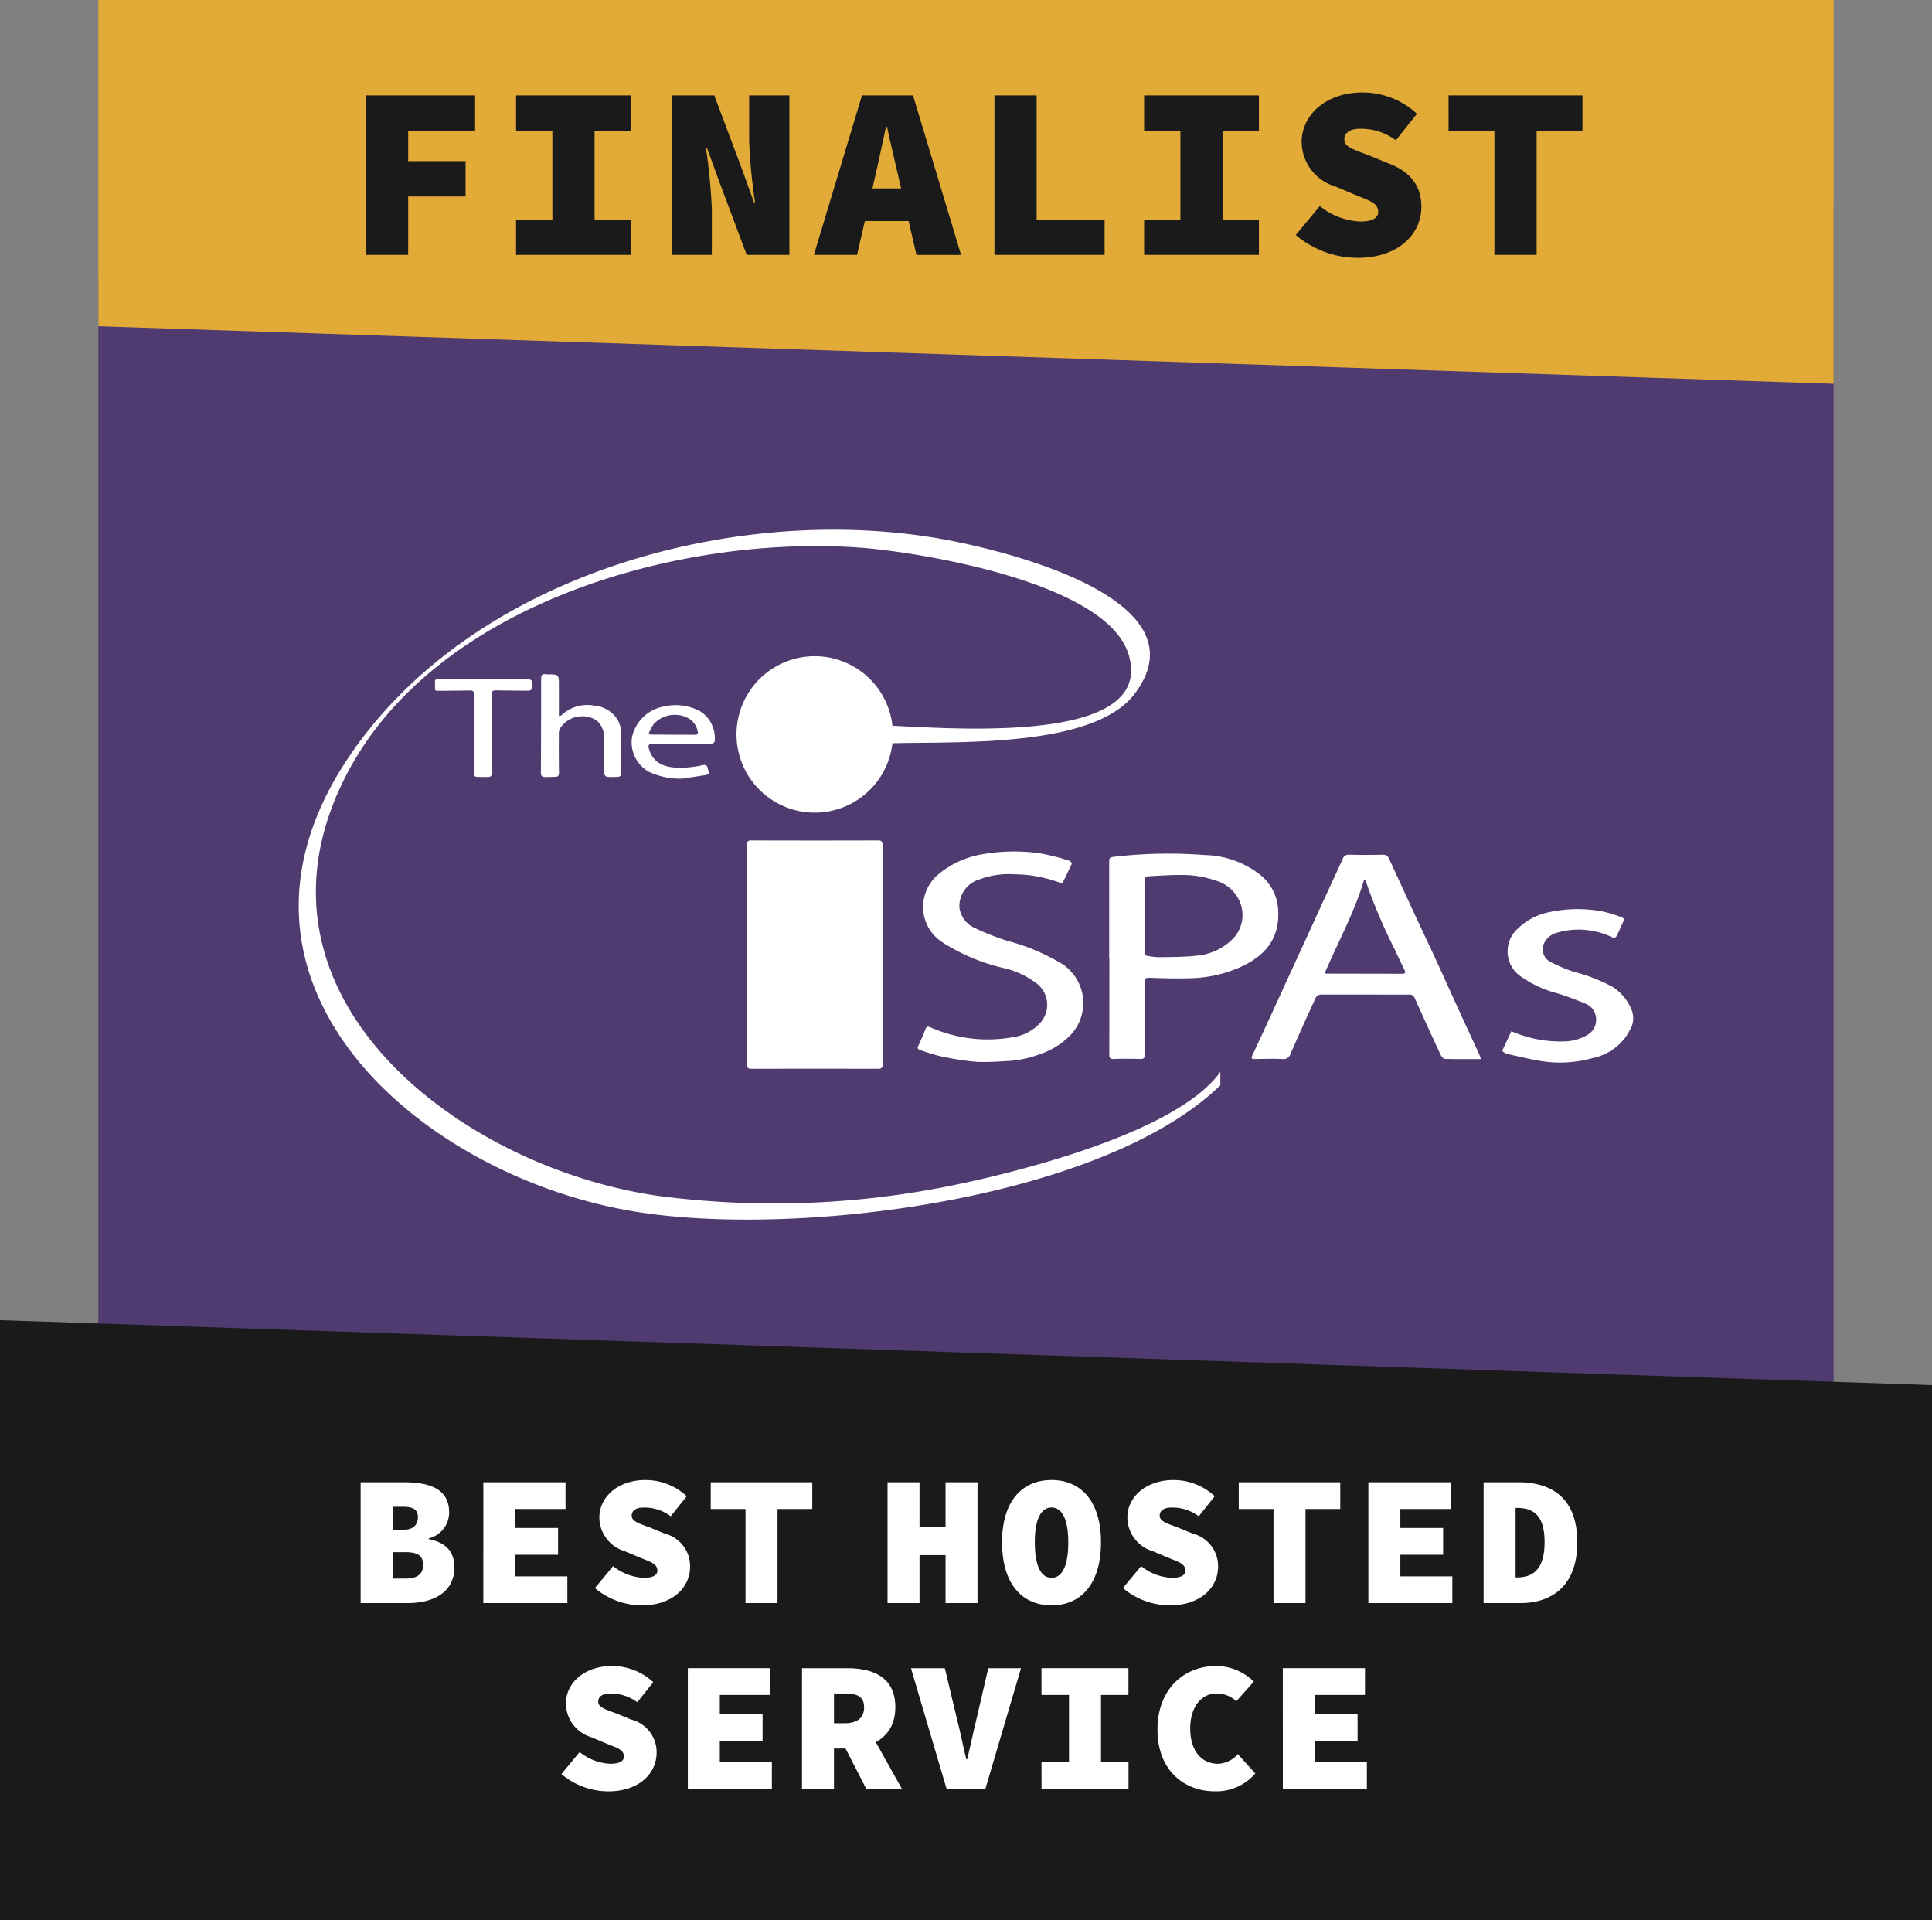 <svg xmlns="http://www.w3.org/2000/svg" width="191.023" height="189.834"><rect width="100%" height="100%" fill="#808080" stroke="none"/><defs><clipPath id="a"><path d="M32.071 73.214v130.512l171.575.328V65.889z" transform="translate(-32.071 -65.889)" fill="none"/></clipPath><clipPath id="c"><path fill="none" d="M0 0h191.023v189.834H0z"/></clipPath><linearGradient id="b" x1="-.057" y1="1.229" x2="-.055" y2="1.229" gradientUnits="objectBoundingBox"><stop offset="0" stop-color="#463255"/><stop offset=".28" stop-color="#463255"/><stop offset=".705" stop-color="#503b70"/><stop offset="1" stop-color="#503b70"/></linearGradient></defs><g clip-path="url(#a)" transform="translate(9.724 19.978)"><path fill="url(#b)" d="M0 0h171.575v138.165H0z"/></g><path d="M9.724 0v32.249l171.574 5.687V0z" fill="#e2aa37"/><path d="M0 189.834h191.023v-52.91L0 130.505z" fill="#1a1a1a"/><g clip-path="url(#c)"><path d="M87.514 71.716c6.076.221 26.844 2.1 24.075-7.019-2.2-7.238-21.087-10.15-26.416-10.55-17.878-1.343-42.082 5.469-50.88 22.369-11.361 21.818 11.163 38.933 30.839 41.709a87.845 87.845 0 0 0 28.241-.885s22.094-4.087 27.286-11.378v1.326c-11.782 11.449-42.965 15.293-58.918 12.3-20.731-3.883-41.578-22.392-27.728-44.025 11.889-18.571 38.427-26 59.224-22.261 5.67 1.021 26.154 5.809 18.936 15.3-4.1 5.4-17.786 4.68-24.214 4.876" fill="#fff"/><path d="M73.849 94.383V83.53c0-.33.082-.451.446-.449q6.261.02 12.521 0c.34 0 .456.127.456.466q-.01 10.831 0 21.662c0 .351-.136.447-.472.447q-6.239-.014-12.478 0c-.324 0-.478-.05-.478-.421.01-3.618.006-7.235.006-10.853zM88.287 72.6a7.733 7.733 0 1 1-7.733-7.733 7.733 7.733 0 0 1 7.733 7.733m-33.03-1.812c.123-.04.222-.042.273-.092a3.692 3.692 0 0 1 3.242-.94 2.988 2.988 0 0 1 2.195 1.252 2.431 2.431 0 0 1 .432 1.385c0 1.347 0 2.693.015 4.039 0 .241-.093.354-.329.359a7.736 7.736 0 0 1-1.047.007.485.485 0 0 1-.325-.339c-.019-1.1.012-2.195 0-3.292a2.228 2.228 0 0 0-.693-1.927 2.621 2.621 0 0 0-3.672.8 1.3 1.3 0 0 0-.092.6c-.005 1.245-.011 2.49.013 3.734.006.32-.115.418-.4.42-.349 0-.7.031-1.048.019-.234-.008-.343-.136-.342-.4q.025-4.612.021-9.224c0-.4.068-.633.529-.525a.612.612 0 0 0 .131 0c1.1.007 1.1.007 1.1 1.12v3.007m12.203 6.178a7.148 7.148 0 0 1-3.321-.684 3.344 3.344 0 0 1-1.651-3.422 3.932 3.932 0 0 1 3.153-3.025 5.138 5.138 0 0 1 3.56.459 3.147 3.147 0 0 1 1.458 2.989c-.014.118-.282.294-.432.294-1.916 0-3.831-.022-5.747-.033-.364 0-.421.137-.314.5.452 1.5 1.663 1.823 2.988 1.853a11.1 11.1 0 0 0 2.332-.263c.572-.11.43.391.586.6.167.225-.09.345-.307.379-.889.14-1.779.276-2.3.357m-3.334-4.444c.136.064.162.087.187.087q2.214.011 4.429.019c.279 0 .267-.2.225-.366a1.9 1.9 0 0 0-.713-1.145 2.818 2.818 0 0 0-3.632.461 5.4 5.4 0 0 0-.5.945m-16.395-5.369h4.438c.272 0 .469.053.413.391-.048.293.177.735-.407.729-1.039-.011-2.079-.012-3.118-.035-.336-.008-.467.1-.464.45.016 2.578.012 5.155.029 7.733 0 .283-.129.372-.359.378-.35.009-.7 0-1.051-.007-.262 0-.374-.112-.373-.4.016-2.578.013-5.156.023-7.734 0-.261-.053-.418-.357-.412-1.094.02-2.189.03-3.283.038-.072 0-.207-.053-.208-.087a9.255 9.255 0 0 1 0-.953c0-.039.131-.1.2-.1 1.5-.006 3.009 0 4.514 0v.021m98.682 37.522c-1.251 0-2.406.014-3.559-.018-.142 0-.331-.224-.407-.387q-1.294-2.782-2.55-5.582a.574.574 0 0 0-.628-.387c-2.9.006-5.8-.012-8.7 0a.648.648 0 0 0-.481.31q-1.271 2.756-2.491 5.535a.717.717 0 0 1-.8.526c-.905-.05-1.815-.012-2.723 0-.306 0-.4-.057-.245-.381q1.666-3.567 3.3-7.148 1.931-4.2 3.856-8.406c.59-1.285 1.189-2.567 1.773-3.855a.609.609 0 0 1 .659-.409c1.1.026 2.2.018 3.3 0a.579.579 0 0 1 .614.375q1.223 2.673 2.461 5.339c.7 1.517 1.423 3.026 2.124 4.545.775 1.68 1.533 3.368 2.3 5.05.687 1.5 1.382 2.995 2.071 4.493a3.812 3.812 0 0 1 .125.4m-11.41-17.687l-.149.015c-.938 3.183-2.55 6.078-3.891 9.224h.721l6.9.013c.26 0 .457-.019.287-.365q-.511-1.043-1-2.1a53.581 53.581 0 0 1-2.678-6.246c-.058-.183-.129-.362-.193-.543m-25.331 7.701v-9.581c0-.255.072-.38.37-.415a45.991 45.991 0 0 1 9.062-.187 9.175 9.175 0 0 1 5.6 2.036 4.765 4.765 0 0 1 1.682 3.582c.1 2.667-1.3 4.292-3.536 5.363a12.777 12.777 0 0 1-5.095 1.194c-1.384.052-2.773 0-4.16-.043-.342-.01-.387.118-.386.4.009 2.373 0 4.747.018 7.12 0 .384-.115.519-.5.509a41.482 41.482 0 0 0-2.592 0c-.358.012-.457-.1-.455-.44.012-2.769.01-5.538.012-8.307v-1.231zm3.532-.633c0 .233.035.4.3.431a8.026 8.026 0 0 0 1.038.119c1.194-.022 2.394-.01 3.579-.132a5.8 5.8 0 0 0 3.752-1.656 3.365 3.365 0 0 0 .783-3.515 3.648 3.648 0 0 0-2.494-2.285 9.965 9.965 0 0 0-3.344-.541c-1.08-.007-2.161.072-3.241.126-.223.011-.416.1-.415.39zm-8.176-6.723a13.045 13.045 0 0 0-4.649-.921 8.445 8.445 0 0 0-3.581.518 2.751 2.751 0 0 0-1.93 2.817 2.58 2.58 0 0 0 1.47 1.952 25.646 25.646 0 0 0 3.256 1.286 20.592 20.592 0 0 1 5.468 2.315 4.613 4.613 0 0 1 .709 7.081 7.666 7.666 0 0 1-3.031 1.841 10.765 10.765 0 0 1-3.387.66 26.881 26.881 0 0 1-2.743.074 31.075 31.075 0 0 1-3.533-.539 21.146 21.146 0 0 1-2.1-.634c-.229-.071-.285-.193-.175-.429a22.83 22.83 0 0 0 .7-1.627c.11-.29.25-.292.495-.187a14.01 14.01 0 0 0 7.99 1 4.6 4.6 0 0 0 2.912-1.491 2.664 2.664 0 0 0-.478-3.906 8.394 8.394 0 0 0-2.982-1.419 19.212 19.212 0 0 1-6.179-2.54 4.163 4.163 0 0 1-1.984-3.729 4.249 4.249 0 0 1 1.617-3.132 9.144 9.144 0 0 1 4.208-1.89 18.177 18.177 0 0 1 5.63-.11 20.53 20.53 0 0 1 3.027.757c.1.026.238.235.212.293-.3.661-.622 1.309-.94 1.96m56.345 14.008a7.087 7.087 0 0 1-.679 1.214 5.44 5.44 0 0 1-3.273 2.035 11.945 11.945 0 0 1-4.471.362c-1.333-.161-2.643-.507-3.96-.79a1.657 1.657 0 0 1-.466-.294l.91-1.945a12.1 12.1 0 0 0 5.145 1.01 4.712 4.712 0 0 0 2.294-.6 1.717 1.717 0 0 0 .942-1.6 1.661 1.661 0 0 0-1.032-1.523 29 29 0 0 0-2.816-1.038 10.958 10.958 0 0 1-3.72-1.752 3 3 0 0 1-.157-4.652 5.978 5.978 0 0 1 2.807-1.553 13.255 13.255 0 0 1 5.6-.122 14.139 14.139 0 0 1 1.812.555c.279.084.278.245.175.467-.2.431-.39.867-.589 1.3-.113.246-.245.322-.544.2a7.611 7.611 0 0 0-5.477-.409 1.9 1.9 0 0 0-1.208 1.029 1.4 1.4 0 0 0 .63 1.835 15.14 15.14 0 0 0 2.334.984 16.885 16.885 0 0 1 3.781 1.466 4.757 4.757 0 0 1 1.959 2.424 2.23 2.23 0 0 1 0 1.391" fill="#fff"/><path d="M36.18 9.43h10.795v3.493h-6.618v3.007h5.676v3.493h-5.676v5.773h-4.172zm14.845 12.274h3.59v-8.782h-3.59V9.43h11.353v3.493h-3.59v8.781h3.59v3.493H51.025zM66.403 9.431h4.221l2.644 7.035 1.286 3.542h.1a56.233 56.233 0 0 1-.582-6.016V9.431h3.978v15.766h-4.221l-2.644-7.059-1.286-3.518h-.1a58.809 58.809 0 0 1 .582 6.016v4.56h-3.978zm18.824 0h5.045l4.754 15.768h-4.415l-1.769-7.668c-.339-1.5-.8-3.4-1.14-5h-.1c-.34 1.6-.752 3.493-1.092 5l-1.771 7.665h-4.267zm-1.334 9.194h7.665v3.226h-7.665zM98.325 9.43h4.172v12.274h6.719v3.493H98.325zm14.797 12.274h3.59v-8.782h-3.59V9.43h11.353v3.493h-3.59v8.781h3.59v3.493h-11.353zm14.991 1.529l2.381-2.863a6.855 6.855 0 0 0 4.027 1.528c1.261 0 1.746-.412 1.746-.922 0-.922-.825-1.116-2.28-1.722l-1.965-.825a4.633 4.633 0 0 1-3.323-4.391c0-2.693 2.426-4.9 6.016-4.9a7.924 7.924 0 0 1 5.385 2.11l-2.086 2.62a5.73 5.73 0 0 0-3.542-1.14c-.922 0-1.552.34-1.552 1.067s.9.995 2.474 1.577l1.82.752c2.11.777 3.323 2.135 3.323 4.318 0 2.668-2.232 5.045-6.307 5.045a9.5 9.5 0 0 1-6.113-2.256m19.643-10.308h-4.536V9.43h13.242v3.493h-4.536v12.274h-4.172z" fill="#1a1a1a"/><path d="M35.658 146.526h4.265c2.5 0 4.485.625 4.485 2.978a2.64 2.64 0 0 1-2.022 2.573v.074c1.691.331 2.537 1.213 2.537 2.794 0 2.463-2.059 3.529-4.632 3.529h-4.633zm4.191 4.706c1.03 0 1.471-.515 1.471-1.25s-.441-1.029-1.471-1.029H38.82v2.28zm.221 4.816c1.25 0 1.765-.478 1.765-1.36s-.515-1.25-1.765-1.25h-1.25v2.61zm7.72-9.522h8.125v2.647h-4.963v1.875h4.226v2.647H50.95v2.132h5.147v2.647h-8.309zm11.03 10.461l1.8-2.169a5.2 5.2 0 0 0 3.051 1.158c.956 0 1.324-.313 1.324-.7 0-.7-.625-.846-1.728-1.305l-1.489-.625a3.511 3.511 0 0 1-2.518-3.327c0-2.04 1.838-3.713 4.559-3.713a6 6 0 0 1 4.081 1.6l-1.581 1.985a4.342 4.342 0 0 0-2.684-.864c-.7 0-1.176.257-1.176.809s.68.753 1.875 1.195l1.379.57a3.322 3.322 0 0 1 2.518 3.272c0 2.022-1.691 3.823-4.779 3.823a7.2 7.2 0 0 1-4.632-1.71m14.893-7.813h-3.44v-2.647h10.04v2.647h-3.437v9.3h-3.163zm14.041-2.647h3.162v4.448h2.573v-4.448h3.162v11.948h-3.162v-4.743h-2.573v4.743h-3.162zm11.324 5.918c0-4.044 1.985-6.139 4.89-6.139s4.89 2.1 4.89 6.139c0 4.154-1.985 6.25-4.89 6.25s-4.89-2.1-4.89-6.25m6.544 0c0-2.279-.625-3.419-1.654-3.419s-1.651 1.14-1.651 3.419c0 2.39.625 3.529 1.654 3.529s1.654-1.14 1.654-3.529m5.401 4.543l1.8-2.169a5.2 5.2 0 0 0 3.051 1.158c.956 0 1.324-.313 1.324-.7 0-.7-.625-.846-1.728-1.305l-1.489-.625a3.511 3.511 0 0 1-2.518-3.327c0-2.04 1.838-3.713 4.559-3.713a6 6 0 0 1 4.081 1.6l-1.581 1.985a4.342 4.342 0 0 0-2.684-.864c-.7 0-1.176.257-1.176.809s.68.753 1.875 1.195l1.379.57a3.322 3.322 0 0 1 2.518 3.272c0 2.022-1.691 3.823-4.779 3.823a7.2 7.2 0 0 1-4.632-1.71m14.89-7.813h-3.437v-2.647h10.037v2.647h-3.437v9.3h-3.162zm9.38-2.647h8.125v2.647h-4.963v1.875h4.228v2.647h-4.228v2.132h5.138v2.647h-8.3zm11.393 0h3.437c3.419 0 5.827 1.691 5.827 5.919s-2.408 6.029-5.643 6.029h-3.621zm3.272 9.411c1.525 0 2.757-.7 2.757-3.492s-1.232-3.382-2.757-3.382h-.11v6.875zm-94.45 19.431l1.8-2.169a5.2 5.2 0 0 0 3.052 1.158c.956 0 1.324-.313 1.324-.7 0-.7-.625-.846-1.728-1.3l-1.489-.625a3.511 3.511 0 0 1-2.518-3.327c0-2.04 1.838-3.713 4.558-3.713a6 6 0 0 1 4.081 1.6l-1.581 1.985a4.342 4.342 0 0 0-2.684-.864c-.7 0-1.176.257-1.176.809s.68.753 1.875 1.195l1.378.57a3.322 3.322 0 0 1 2.518 3.272c0 2.022-1.691 3.823-4.78 3.823a7.2 7.2 0 0 1-4.632-1.71m12.5-10.464h8.125v2.647h-4.963v1.88h4.228v2.647h-4.228v2.132h5.147v2.647h-8.309zm11.289.001h4.448c2.573 0 4.779.882 4.779 3.86 0 2.886-2.206 4.081-4.779 4.081h-1.287v4.007h-3.162zm4.228 5.441c1.25 0 1.912-.551 1.912-1.581s-.662-1.36-1.912-1.36H82.46v2.941zm1.783-.423l3.878 6.93h-3.529l-2.481-4.834zm4.761-5.018h3.346l1.25 5.22c.331 1.268.552 2.5.882 3.786h.073c.331-1.286.57-2.518.882-3.786l1.213-5.22h3.235l-3.529 11.948h-3.823zm12.905 9.301h2.72v-6.655h-2.72v-2.647h8.6v2.647h-2.714v6.654h2.72v2.647h-8.6zm11.471-3.236c0-4.007 2.61-6.286 5.845-6.286a5.387 5.387 0 0 1 3.676 1.544l-1.728 1.948a2.817 2.817 0 0 0-1.948-.772c-1.471 0-2.61 1.287-2.61 3.456 0 2.243 1.14 3.493 2.757 3.493a2.7 2.7 0 0 0 1.948-.956l1.728 1.912a5.059 5.059 0 0 1-4.007 1.765c-2.978 0-5.662-2.022-5.662-6.1m12.391-6.07h8.125v2.647h-4.963v1.88h4.231v2.647h-4.228v2.132h5.147v2.647h-8.309z" fill="#fff"/></g></svg>